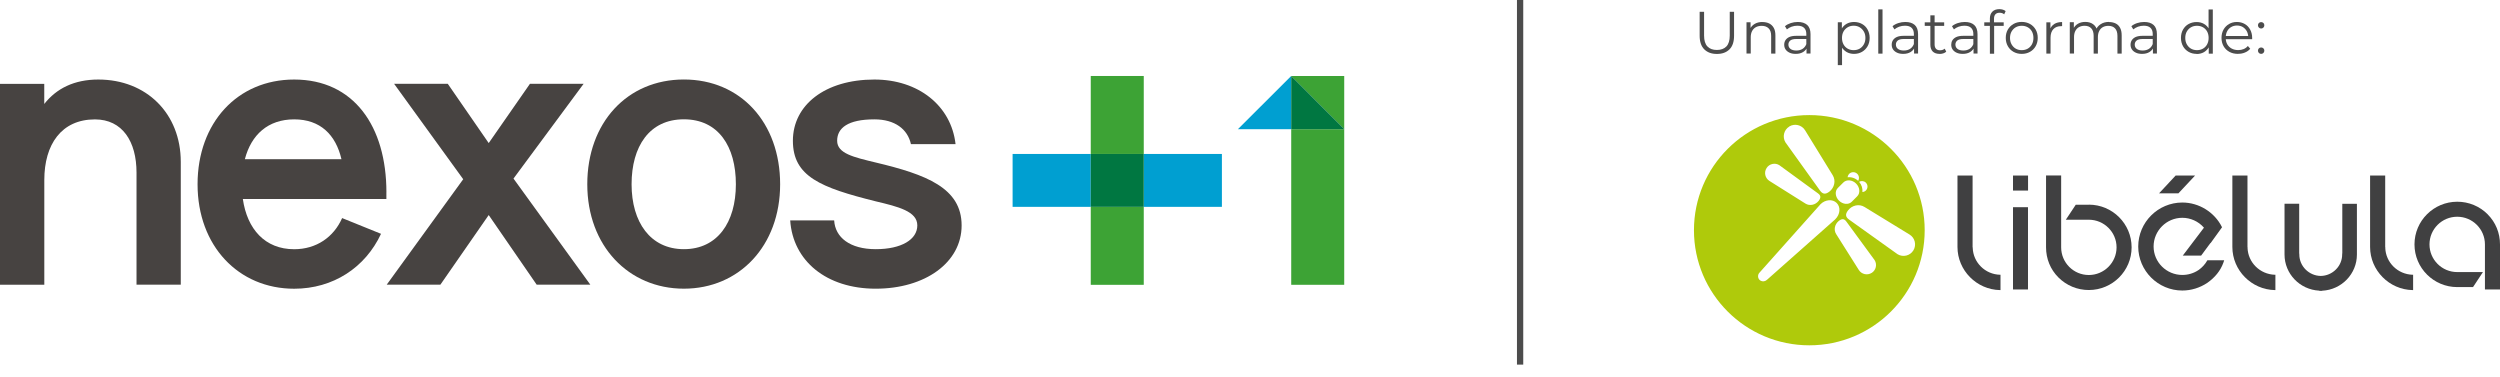 <?xml version="1.0" encoding="UTF-8"?>
<svg xmlns="http://www.w3.org/2000/svg" width="199" height="30" viewBox="0 0 199 30" fill="none">
  <path d="M107 10.283H102.781V22.672H107V10.283ZM107 6.048H102.781L107 10.279V6.048Z" fill="#3DA335"></path>
  <path d="M102.781 6.048L98.537 10.283H102.781V6.048Z" fill="#009FD1"></path>
  <path d="M102.781 6.048V10.283H107V10.276L102.781 6.048Z" fill="#007741"></path>
  <path d="M91.043 16.465H86.824V22.672H91.043V16.465Z" fill="#3DA335"></path>
  <path d="M91.043 6.048H86.824V12.255H91.043V6.048Z" fill="#3DA335"></path>
  <path d="M86.824 12.255H80.603V16.465H86.824V12.255Z" fill="#009FD1"></path>
  <path d="M97.263 12.255H91.043V16.465H97.263V12.255Z" fill="#009FD1"></path>
  <path d="M91.043 12.255H86.824V16.465H91.043V12.255Z" fill="#007741"></path>
  <path d="M14.39 12.884V22.662H10.867V13.739C10.867 11.26 9.743 9.504 7.557 9.504C4.887 9.504 3.527 11.501 3.527 14.325V22.665H0V6.677H3.523V8.276C4.485 7.05 5.899 6.331 7.823 6.331C11.668 6.331 14.39 9.047 14.39 12.884Z" fill="#474341"></path>
  <path d="M30.756 15.306V15.841H19.33C19.676 18.239 21.093 19.838 23.416 19.838C25.179 19.838 26.565 18.878 27.233 17.359L30.329 18.612C29.073 21.304 26.512 22.983 23.416 22.983C18.983 22.983 15.726 19.572 15.726 14.671C15.726 9.77 18.903 6.331 23.416 6.331C28.167 6.331 30.759 10.059 30.759 15.31M19.491 12.671H27.18C26.726 10.726 25.498 9.501 23.416 9.501C21.334 9.501 19.998 10.726 19.491 12.671Z" fill="#474341"></path>
  <path d="M42.718 22.658L38.901 17.118L35.056 22.658H30.784L36.872 14.266L31.372 6.673H35.644L38.901 11.389L42.182 6.673H46.454L40.874 14.214L46.989 22.658H42.718Z" fill="#474341"></path>
  <path d="M62.099 14.668C62.099 19.569 58.842 22.979 54.437 22.979C50.033 22.979 46.748 19.569 46.748 14.668C46.748 9.766 49.924 6.328 54.437 6.328C58.95 6.328 62.099 9.763 62.099 14.668ZM58.576 14.668C58.576 11.658 57.187 9.497 54.437 9.497C51.688 9.497 50.274 11.655 50.274 14.668C50.274 17.68 51.768 19.834 54.437 19.834C57.107 19.834 58.576 17.701 58.576 14.668Z" fill="#474341"></path>
  <path d="M76.545 17.945C76.545 20.902 73.634 22.98 69.709 22.98C65.783 22.98 63.114 20.77 62.9 17.544H66.399C66.479 18.902 67.655 19.834 69.709 19.834C71.762 19.834 73.018 19.063 73.018 17.942C73.018 16.821 71.496 16.451 69.709 16.026C65.328 14.933 63.114 14.053 63.114 11.204C63.114 8.356 65.678 6.331 69.6 6.331C73.099 6.331 75.716 8.408 76.062 11.473H72.511C72.245 10.276 71.231 9.501 69.6 9.501C67.49 9.501 66.637 10.192 66.637 11.204C66.637 12.217 67.945 12.51 69.709 12.936C73.739 13.896 76.545 14.961 76.545 17.945Z" fill="#474341"></path>
  <path d="M144.022 9.161C138.951 9.161 134.839 13.264 134.839 18.324C134.839 23.384 138.951 27.487 144.022 27.487C149.093 27.487 153.205 23.384 153.205 18.324C153.205 13.264 149.093 9.161 144.022 9.161ZM148.522 14.539C148.696 14.712 148.696 14.99 148.522 15.164C148.447 15.238 148.348 15.278 148.248 15.288C148.278 15.005 148.188 14.707 147.985 14.474C148.154 14.375 148.377 14.395 148.522 14.539ZM147.194 13.839C147.373 13.661 147.661 13.661 147.84 13.839C147.99 13.988 148.014 14.221 147.91 14.395C147.671 14.171 147.363 14.077 147.07 14.112C147.08 14.013 147.125 13.914 147.199 13.839H147.194ZM146.294 14.96L146.732 14.524C146.985 14.271 147.443 14.31 147.746 14.613C148.049 14.916 148.089 15.372 147.835 15.625L147.398 16.062C147.144 16.315 146.692 16.275 146.384 15.972C146.08 15.67 146.036 15.213 146.294 14.96ZM142.421 10.069C142.854 9.806 143.421 9.94 143.684 10.371L145.887 13.953C146.15 14.385 146.021 14.945 145.613 15.258C145.3 15.496 145.081 15.456 144.877 15.174L142.123 11.334C141.859 10.902 141.994 10.337 142.426 10.074L142.421 10.069ZM140.617 13.378C140.835 13.035 141.293 12.931 141.636 13.149L144.718 15.397C144.947 15.566 144.957 15.739 144.763 15.992C144.504 16.315 144.052 16.419 143.709 16.201L140.845 14.4C140.502 14.181 140.398 13.725 140.617 13.383V13.378ZM140.651 22.268C140.487 22.431 140.219 22.436 140.06 22.278C139.901 22.119 139.901 21.851 140.07 21.687L144.887 16.285C144.887 16.285 144.902 16.27 144.907 16.26C145.29 15.878 145.872 15.828 146.2 16.156C146.528 16.483 146.483 17.059 146.095 17.446C146.085 17.456 146.08 17.461 146.071 17.471L140.651 22.273V22.268ZM148.984 21.722C148.641 21.94 148.184 21.836 147.965 21.494L146.16 18.636C145.941 18.294 146.046 17.843 146.369 17.585C146.617 17.391 146.796 17.401 146.965 17.629L149.218 20.705C149.436 21.047 149.332 21.504 148.989 21.722H148.984ZM151.037 20.229L147.189 17.48C146.901 17.277 146.866 17.059 147.105 16.746C147.418 16.339 147.98 16.206 148.412 16.473L152.002 18.671C152.434 18.934 152.569 19.5 152.305 19.931C152.042 20.363 151.475 20.497 151.042 20.234L151.037 20.229Z" fill="#AFCA0B"></path>
  <path d="M186.447 20.184H186.437V20.259C186.437 21.186 185.671 21.95 184.731 21.965C183.792 21.95 183.026 21.186 183.026 20.259V20.219L183.016 20.164V16.215H181.848V20.259C181.848 21.791 183.061 23.056 184.607 23.136H184.627V23.151H184.716C184.716 23.151 184.726 23.151 184.731 23.151H184.831V23.141H184.851C186.397 23.061 187.61 21.796 187.61 20.264V16.22H186.447V20.189V20.184Z" fill="#404041"></path>
  <path d="M178.909 19.723V19.683H178.899V13.973H177.696V19.658C177.696 21.519 179.218 23.056 181.082 23.091H181.122V21.871H181.082C179.894 21.836 178.939 20.893 178.904 19.723H178.909Z" fill="#404041"></path>
  <path d="M189.872 19.723V19.683H189.862V13.973H188.659V19.658C188.659 21.519 190.18 23.056 192.044 23.091H192.084V21.871H192.044C190.856 21.836 189.902 20.893 189.867 19.723H189.872Z" fill="#404041"></path>
  <path d="M198.02 17.059C197.374 16.414 196.514 16.057 195.599 16.057C193.72 16.057 192.193 17.58 192.193 19.455C192.193 21.33 193.72 22.853 195.599 22.853H196.852L197.642 21.657H195.594C194.376 21.657 193.387 20.67 193.387 19.455C193.387 18.239 194.376 17.252 195.594 17.252C196.812 17.252 197.801 18.239 197.801 19.455V23.042H199V19.455C199 18.552 198.657 17.699 198.015 17.059H198.02Z" fill="#404041"></path>
  <path d="M159.206 21.871C158.017 21.841 157.063 20.893 157.028 19.723V19.683H157.018V13.973H155.815V19.658C155.815 21.519 157.336 23.056 159.201 23.091H159.24V21.871H159.201H159.206Z" fill="#404041"></path>
  <path d="M161.428 16.493H160.235V23.042H161.428V16.493Z" fill="#404041"></path>
  <path d="M161.433 13.973H160.235V15.169H161.433V13.973Z" fill="#404041"></path>
  <path d="M174.727 13.973H173.181L171.863 15.387H173.405L174.727 13.973Z" fill="#404041"></path>
  <path d="M175.711 20.71L175.701 20.73C175.527 21.037 175.284 21.3 175.005 21.494C174.623 21.752 174.175 21.886 173.713 21.886C172.45 21.886 171.426 20.869 171.426 19.619C171.426 18.369 172.45 17.337 173.713 17.337C174.364 17.337 174.99 17.619 175.423 18.11L175.433 18.125L173.747 20.348H175.209L175.95 19.346L175.96 19.356L176.86 18.11L176.875 18.091L176.865 18.071C176.273 16.885 175.035 16.121 173.713 16.121C171.779 16.121 170.203 17.694 170.203 19.624C170.203 21.553 171.779 23.126 173.713 23.126C174.414 23.126 175.105 22.913 175.701 22.516C176.313 22.089 176.75 21.544 176.974 20.928C176.974 20.928 177.004 20.849 177.029 20.77L177.044 20.715H175.716L175.711 20.71Z" fill="#404041"></path>
  <path d="M166.27 16.295H165.231L164.441 17.49H166.27C167.488 17.49 168.478 18.478 168.478 19.688C168.478 20.898 167.488 21.891 166.27 21.891C165.052 21.891 164.068 20.904 164.068 19.688V13.968H162.865V19.688C162.865 20.591 163.208 21.444 163.849 22.084C164.495 22.729 165.356 23.086 166.27 23.086C168.15 23.086 169.676 21.563 169.676 19.688C169.676 17.813 168.15 16.29 166.27 16.29V16.295Z" fill="#404041"></path>
  <path d="M121 0V29.023" stroke="#4C4C4C" stroke-width="0.5" stroke-miterlimit="10"></path>
  <path d="M136.664 4.294C136.237 4.294 135.904 4.17 135.66 3.927C135.416 3.684 135.292 3.322 135.292 2.846V0.941H135.645V2.831C135.645 3.223 135.734 3.515 135.913 3.699C136.092 3.888 136.341 3.977 136.664 3.977C136.987 3.977 137.241 3.883 137.42 3.699C137.599 3.51 137.688 3.223 137.688 2.831V0.941H138.031V2.846C138.031 3.322 137.912 3.684 137.668 3.927C137.425 4.17 137.092 4.294 136.669 4.294H136.664Z" fill="#4C4C4C"></path>
  <path d="M140.293 1.754C140.497 1.754 140.676 1.794 140.83 1.868C140.984 1.948 141.104 2.062 141.193 2.221C141.283 2.379 141.322 2.578 141.322 2.821V4.269H140.984V2.856C140.984 2.593 140.92 2.394 140.785 2.26C140.656 2.126 140.467 2.057 140.234 2.057C140.055 2.057 139.9 2.092 139.771 2.161C139.642 2.231 139.538 2.335 139.468 2.469C139.398 2.603 139.359 2.766 139.359 2.955V4.264H139.021V1.774H139.344V2.459L139.289 2.33C139.369 2.151 139.498 2.007 139.672 1.903C139.846 1.799 140.055 1.749 140.293 1.749V1.754Z" fill="#4C4C4C"></path>
  <path d="M142.938 4.289C142.749 4.289 142.59 4.26 142.451 4.195C142.312 4.131 142.207 4.046 142.133 3.937C142.058 3.828 142.023 3.704 142.023 3.56C142.023 3.431 142.053 3.312 142.118 3.208C142.183 3.104 142.282 3.014 142.421 2.95C142.56 2.885 142.754 2.851 142.988 2.851H143.848V3.104H142.998C142.759 3.104 142.59 3.148 142.496 3.233C142.401 3.317 142.357 3.426 142.357 3.55C142.357 3.694 142.411 3.808 142.521 3.892C142.63 3.977 142.789 4.021 142.988 4.021C143.187 4.021 143.341 3.977 143.48 3.892C143.619 3.803 143.719 3.679 143.783 3.515L143.858 3.749C143.793 3.912 143.684 4.046 143.53 4.14C143.371 4.24 143.177 4.289 142.938 4.289ZM143.798 4.269V3.719L143.783 3.629V2.707C143.783 2.493 143.724 2.33 143.604 2.216C143.485 2.102 143.311 2.047 143.072 2.047C142.908 2.047 142.759 2.072 142.61 2.126C142.466 2.181 142.342 2.25 142.237 2.34L142.083 2.087C142.207 1.978 142.362 1.898 142.54 1.839C142.719 1.779 142.903 1.749 143.102 1.749C143.425 1.749 143.674 1.829 143.853 1.987C144.027 2.146 144.117 2.389 144.117 2.717V4.264H143.793L143.798 4.269Z" fill="#4C4C4C"></path>
  <path d="M146.289 5.187V1.774H146.612V2.523L146.577 3.019L146.627 3.52V5.182H146.289V5.187ZM147.577 4.289C147.363 4.289 147.164 4.24 146.99 4.14C146.816 4.041 146.677 3.897 146.572 3.709C146.468 3.52 146.418 3.292 146.418 3.019C146.418 2.746 146.468 2.518 146.572 2.33C146.672 2.141 146.811 1.997 146.985 1.898C147.159 1.799 147.358 1.749 147.577 1.749C147.815 1.749 148.029 1.804 148.218 1.908C148.407 2.012 148.556 2.161 148.661 2.355C148.765 2.548 148.825 2.766 148.825 3.014C148.825 3.262 148.77 3.491 148.661 3.679C148.551 3.868 148.407 4.016 148.218 4.126C148.029 4.235 147.815 4.289 147.577 4.289ZM147.552 3.992C147.731 3.992 147.89 3.952 148.029 3.873C148.168 3.793 148.278 3.679 148.362 3.53C148.447 3.381 148.487 3.213 148.487 3.019C148.487 2.826 148.447 2.657 148.362 2.513C148.278 2.369 148.168 2.255 148.029 2.171C147.89 2.087 147.731 2.047 147.552 2.047C147.373 2.047 147.214 2.087 147.075 2.171C146.935 2.255 146.821 2.369 146.741 2.513C146.662 2.657 146.622 2.826 146.622 3.019C146.622 3.213 146.662 3.381 146.741 3.53C146.821 3.679 146.935 3.793 147.075 3.873C147.214 3.952 147.373 3.992 147.552 3.992Z" fill="#4C4C4C"></path>
  <path d="M149.511 4.269V0.747H149.849V4.269H149.511Z" fill="#4C4C4C"></path>
  <path d="M151.494 4.289C151.305 4.289 151.146 4.26 151.007 4.195C150.868 4.131 150.764 4.046 150.689 3.937C150.614 3.828 150.58 3.704 150.58 3.56C150.58 3.431 150.609 3.312 150.674 3.208C150.739 3.104 150.838 3.014 150.977 2.95C151.117 2.885 151.31 2.851 151.544 2.851H152.404V3.104H151.554C151.315 3.104 151.146 3.148 151.052 3.233C150.957 3.317 150.913 3.426 150.913 3.55C150.913 3.694 150.967 3.808 151.077 3.892C151.186 3.977 151.345 4.021 151.544 4.021C151.743 4.021 151.897 3.977 152.036 3.892C152.176 3.803 152.275 3.679 152.34 3.515L152.414 3.749C152.35 3.912 152.24 4.046 152.086 4.14C151.927 4.24 151.733 4.289 151.494 4.289ZM152.359 4.269V3.719L152.345 3.629V2.707C152.345 2.493 152.285 2.33 152.166 2.216C152.046 2.102 151.872 2.047 151.634 2.047C151.47 2.047 151.32 2.072 151.171 2.126C151.027 2.181 150.903 2.25 150.798 2.34L150.644 2.087C150.769 1.978 150.923 1.898 151.102 1.839C151.281 1.779 151.465 1.749 151.663 1.749C151.987 1.749 152.235 1.829 152.414 1.987C152.588 2.146 152.678 2.389 152.678 2.717V4.264H152.355L152.359 4.269Z" fill="#4C4C4C"></path>
  <path d="M153.209 2.057V1.779H154.756V2.057H153.209ZM154.388 4.289C154.154 4.289 153.97 4.225 153.846 4.101C153.722 3.977 153.657 3.793 153.657 3.565V1.223H153.995V3.545C153.995 3.689 154.035 3.803 154.104 3.883C154.179 3.962 154.288 4.002 154.428 4.002C154.577 4.002 154.701 3.957 154.8 3.873L154.92 4.116C154.855 4.175 154.771 4.22 154.681 4.25C154.587 4.279 154.492 4.294 154.393 4.294L154.388 4.289Z" fill="#4C4C4C"></path>
  <path d="M156.233 4.289C156.044 4.289 155.885 4.26 155.745 4.195C155.606 4.131 155.502 4.046 155.427 3.937C155.353 3.828 155.318 3.704 155.318 3.56C155.318 3.431 155.348 3.312 155.412 3.208C155.477 3.104 155.576 3.014 155.716 2.95C155.855 2.885 156.049 2.851 156.282 2.851H157.142V3.104H156.292C156.054 3.104 155.885 3.148 155.79 3.233C155.696 3.317 155.651 3.426 155.651 3.55C155.651 3.694 155.706 3.808 155.815 3.892C155.924 3.977 156.084 4.021 156.282 4.021C156.481 4.021 156.635 3.977 156.775 3.892C156.914 3.803 157.013 3.679 157.078 3.515L157.152 3.749C157.088 3.912 156.978 4.046 156.824 4.14C156.665 4.24 156.471 4.289 156.233 4.289ZM157.093 4.269V3.719L157.078 3.629V2.707C157.078 2.493 157.018 2.33 156.899 2.216C156.78 2.102 156.606 2.047 156.367 2.047C156.203 2.047 156.054 2.072 155.905 2.126C155.76 2.181 155.636 2.25 155.532 2.34L155.378 2.087C155.502 1.978 155.656 1.898 155.835 1.839C156.014 1.779 156.198 1.749 156.397 1.749C156.72 1.749 156.968 1.829 157.147 1.987C157.321 2.146 157.411 2.389 157.411 2.717V4.264H157.088L157.093 4.269Z" fill="#4C4C4C"></path>
  <path d="M157.948 2.057V1.779H159.494V2.057H157.948ZM158.395 4.269V1.467C158.395 1.243 158.46 1.065 158.589 0.931C158.718 0.797 158.907 0.727 159.151 0.727C159.245 0.727 159.34 0.742 159.424 0.767C159.514 0.792 159.588 0.832 159.648 0.886L159.534 1.139C159.484 1.099 159.429 1.07 159.37 1.045C159.305 1.025 159.24 1.015 159.166 1.015C159.022 1.015 158.912 1.055 158.838 1.134C158.763 1.214 158.723 1.333 158.723 1.486V1.868L158.733 2.027V4.279H158.395V4.269Z" fill="#4C4C4C"></path>
  <path d="M160.926 4.289C160.688 4.289 160.469 4.235 160.275 4.126C160.081 4.016 159.932 3.868 159.823 3.674C159.713 3.481 159.659 3.262 159.659 3.014C159.659 2.766 159.713 2.543 159.823 2.355C159.932 2.166 160.086 2.017 160.275 1.908C160.464 1.799 160.683 1.744 160.926 1.744C161.17 1.744 161.394 1.799 161.588 1.908C161.782 2.017 161.931 2.166 162.04 2.355C162.15 2.543 162.204 2.766 162.204 3.014C162.204 3.262 162.15 3.481 162.04 3.674C161.931 3.868 161.782 4.016 161.588 4.126C161.394 4.235 161.175 4.289 160.931 4.289H160.926ZM160.926 3.992C161.105 3.992 161.27 3.952 161.409 3.873C161.548 3.793 161.657 3.679 161.742 3.53C161.821 3.381 161.861 3.213 161.861 3.019C161.861 2.826 161.821 2.652 161.742 2.508C161.662 2.364 161.553 2.25 161.409 2.171C161.27 2.092 161.11 2.052 160.931 2.052C160.752 2.052 160.593 2.092 160.454 2.171C160.315 2.25 160.206 2.364 160.121 2.508C160.037 2.652 159.997 2.826 159.997 3.019C159.997 3.213 160.037 3.381 160.121 3.53C160.206 3.679 160.315 3.793 160.454 3.873C160.593 3.952 160.752 3.992 160.926 3.992Z" fill="#4C4C4C"></path>
  <path d="M162.89 4.269V1.779H163.213V2.459L163.179 2.34C163.248 2.151 163.368 2.007 163.532 1.903C163.696 1.804 163.899 1.754 164.143 1.754V2.082C164.143 2.082 164.118 2.082 164.103 2.082C164.088 2.082 164.078 2.082 164.064 2.082C163.8 2.082 163.596 2.161 163.447 2.32C163.298 2.479 163.223 2.707 163.223 2.999V4.269H162.885H162.89Z" fill="#4C4C4C"></path>
  <path d="M167.877 1.754C168.081 1.754 168.255 1.794 168.409 1.868C168.563 1.943 168.678 2.062 168.762 2.221C168.847 2.379 168.886 2.578 168.886 2.821V4.269H168.548V2.856C168.548 2.593 168.484 2.394 168.359 2.26C168.235 2.126 168.056 2.057 167.827 2.057C167.658 2.057 167.509 2.092 167.385 2.161C167.261 2.231 167.161 2.335 167.097 2.469C167.027 2.603 166.992 2.766 166.992 2.955V4.265H166.654V2.851C166.654 2.588 166.589 2.389 166.465 2.255C166.341 2.121 166.162 2.052 165.933 2.052C165.764 2.052 165.62 2.087 165.491 2.156C165.361 2.226 165.267 2.33 165.197 2.464C165.128 2.598 165.093 2.761 165.093 2.95V4.26H164.755V1.769H165.078V2.444L165.023 2.325C165.098 2.146 165.222 2.002 165.391 1.898C165.56 1.794 165.759 1.744 165.993 1.744C166.236 1.744 166.445 1.804 166.614 1.928C166.783 2.052 166.898 2.231 166.947 2.474L166.813 2.424C166.888 2.221 167.017 2.057 167.201 1.933C167.385 1.809 167.609 1.744 167.867 1.744L167.877 1.754Z" fill="#4C4C4C"></path>
  <path d="M170.507 4.289C170.318 4.289 170.159 4.26 170.02 4.195C169.881 4.131 169.776 4.046 169.702 3.937C169.627 3.828 169.592 3.704 169.592 3.56C169.592 3.431 169.622 3.312 169.687 3.208C169.751 3.104 169.851 3.014 169.99 2.95C170.129 2.885 170.323 2.851 170.557 2.851H171.417V3.104H170.567C170.328 3.104 170.159 3.148 170.065 3.233C169.97 3.317 169.925 3.426 169.925 3.55C169.925 3.694 169.98 3.808 170.089 3.892C170.199 3.977 170.358 4.021 170.557 4.021C170.756 4.021 170.91 3.977 171.049 3.892C171.188 3.803 171.288 3.679 171.352 3.515L171.427 3.749C171.362 3.912 171.253 4.046 171.099 4.14C170.94 4.24 170.746 4.289 170.507 4.289ZM171.372 4.269V3.719L171.357 3.629V2.707C171.357 2.493 171.298 2.33 171.178 2.216C171.059 2.102 170.885 2.047 170.646 2.047C170.482 2.047 170.333 2.072 170.184 2.126C170.04 2.181 169.915 2.25 169.811 2.34L169.657 2.087C169.781 1.978 169.935 1.898 170.114 1.839C170.293 1.779 170.477 1.749 170.676 1.749C170.999 1.749 171.248 1.829 171.427 1.987C171.601 2.146 171.69 2.389 171.69 2.717V4.264H171.367L171.372 4.269Z" fill="#4C4C4C"></path>
  <path d="M174.852 4.289C174.613 4.289 174.399 4.235 174.211 4.126C174.022 4.016 173.872 3.868 173.768 3.679C173.664 3.491 173.604 3.267 173.604 3.019C173.604 2.771 173.659 2.543 173.768 2.355C173.877 2.166 174.022 2.017 174.211 1.913C174.399 1.809 174.613 1.754 174.852 1.754C175.071 1.754 175.265 1.804 175.439 1.903C175.613 2.002 175.747 2.146 175.851 2.335C175.956 2.523 176.005 2.751 176.005 3.024C176.005 3.297 175.956 3.52 175.851 3.714C175.747 3.902 175.613 4.046 175.439 4.15C175.265 4.25 175.066 4.299 174.847 4.299L174.852 4.289ZM174.877 3.992C175.056 3.992 175.215 3.952 175.354 3.873C175.493 3.793 175.608 3.679 175.687 3.53C175.767 3.381 175.806 3.213 175.806 3.019C175.806 2.826 175.767 2.652 175.687 2.508C175.608 2.364 175.493 2.25 175.354 2.171C175.215 2.092 175.056 2.052 174.877 2.052C174.698 2.052 174.544 2.092 174.404 2.171C174.265 2.25 174.156 2.364 174.071 2.508C173.987 2.652 173.947 2.826 173.947 3.019C173.947 3.213 173.987 3.381 174.071 3.53C174.156 3.679 174.265 3.793 174.404 3.873C174.544 3.952 174.703 3.992 174.877 3.992ZM175.816 4.269V3.52L175.851 3.019L175.802 2.518V0.752H176.14V4.274H175.816V4.269Z" fill="#4C4C4C"></path>
  <path d="M178.144 4.289C177.885 4.289 177.656 4.235 177.457 4.126C177.259 4.016 177.105 3.868 176.995 3.674C176.886 3.481 176.831 3.262 176.831 3.014C176.831 2.766 176.886 2.548 176.99 2.359C177.095 2.171 177.244 2.022 177.428 1.913C177.612 1.804 177.82 1.749 178.054 1.749C178.288 1.749 178.497 1.804 178.681 1.908C178.864 2.012 179.009 2.161 179.113 2.355C179.217 2.548 179.272 2.766 179.272 3.014C179.272 3.029 179.272 3.049 179.272 3.064C179.272 3.084 179.272 3.099 179.272 3.119H177.1V2.866H179.093L178.959 2.965C178.959 2.786 178.919 2.622 178.845 2.484C178.765 2.345 178.661 2.235 178.526 2.151C178.392 2.072 178.238 2.032 178.064 2.032C177.89 2.032 177.741 2.072 177.602 2.151C177.467 2.231 177.358 2.34 177.283 2.484C177.209 2.627 177.169 2.791 177.169 2.975V3.029C177.169 3.218 177.209 3.386 177.293 3.53C177.378 3.674 177.497 3.788 177.646 3.868C177.796 3.947 177.97 3.987 178.163 3.987C178.318 3.987 178.457 3.962 178.591 3.907C178.725 3.853 178.835 3.773 178.929 3.659L179.118 3.878C179.009 4.011 178.869 4.111 178.7 4.18C178.536 4.25 178.352 4.284 178.154 4.284L178.144 4.289Z" fill="#4C4C4C"></path>
  <path d="M179.987 2.27C179.918 2.27 179.858 2.245 179.808 2.196C179.759 2.146 179.734 2.082 179.734 2.012C179.734 1.943 179.759 1.873 179.808 1.829C179.858 1.784 179.918 1.759 179.987 1.759C180.057 1.759 180.117 1.784 180.166 1.829C180.216 1.873 180.241 1.938 180.241 2.012C180.241 2.087 180.216 2.146 180.166 2.196C180.117 2.245 180.057 2.27 179.987 2.27ZM179.987 4.289C179.918 4.289 179.858 4.265 179.808 4.215C179.759 4.165 179.734 4.101 179.734 4.031C179.734 3.962 179.759 3.892 179.808 3.848C179.858 3.803 179.918 3.778 179.987 3.778C180.057 3.778 180.117 3.803 180.166 3.848C180.216 3.892 180.241 3.957 180.241 4.031C180.241 4.106 180.216 4.165 180.166 4.215C180.117 4.265 180.057 4.289 179.987 4.289Z" fill="#4C4C4C"></path>
</svg>
